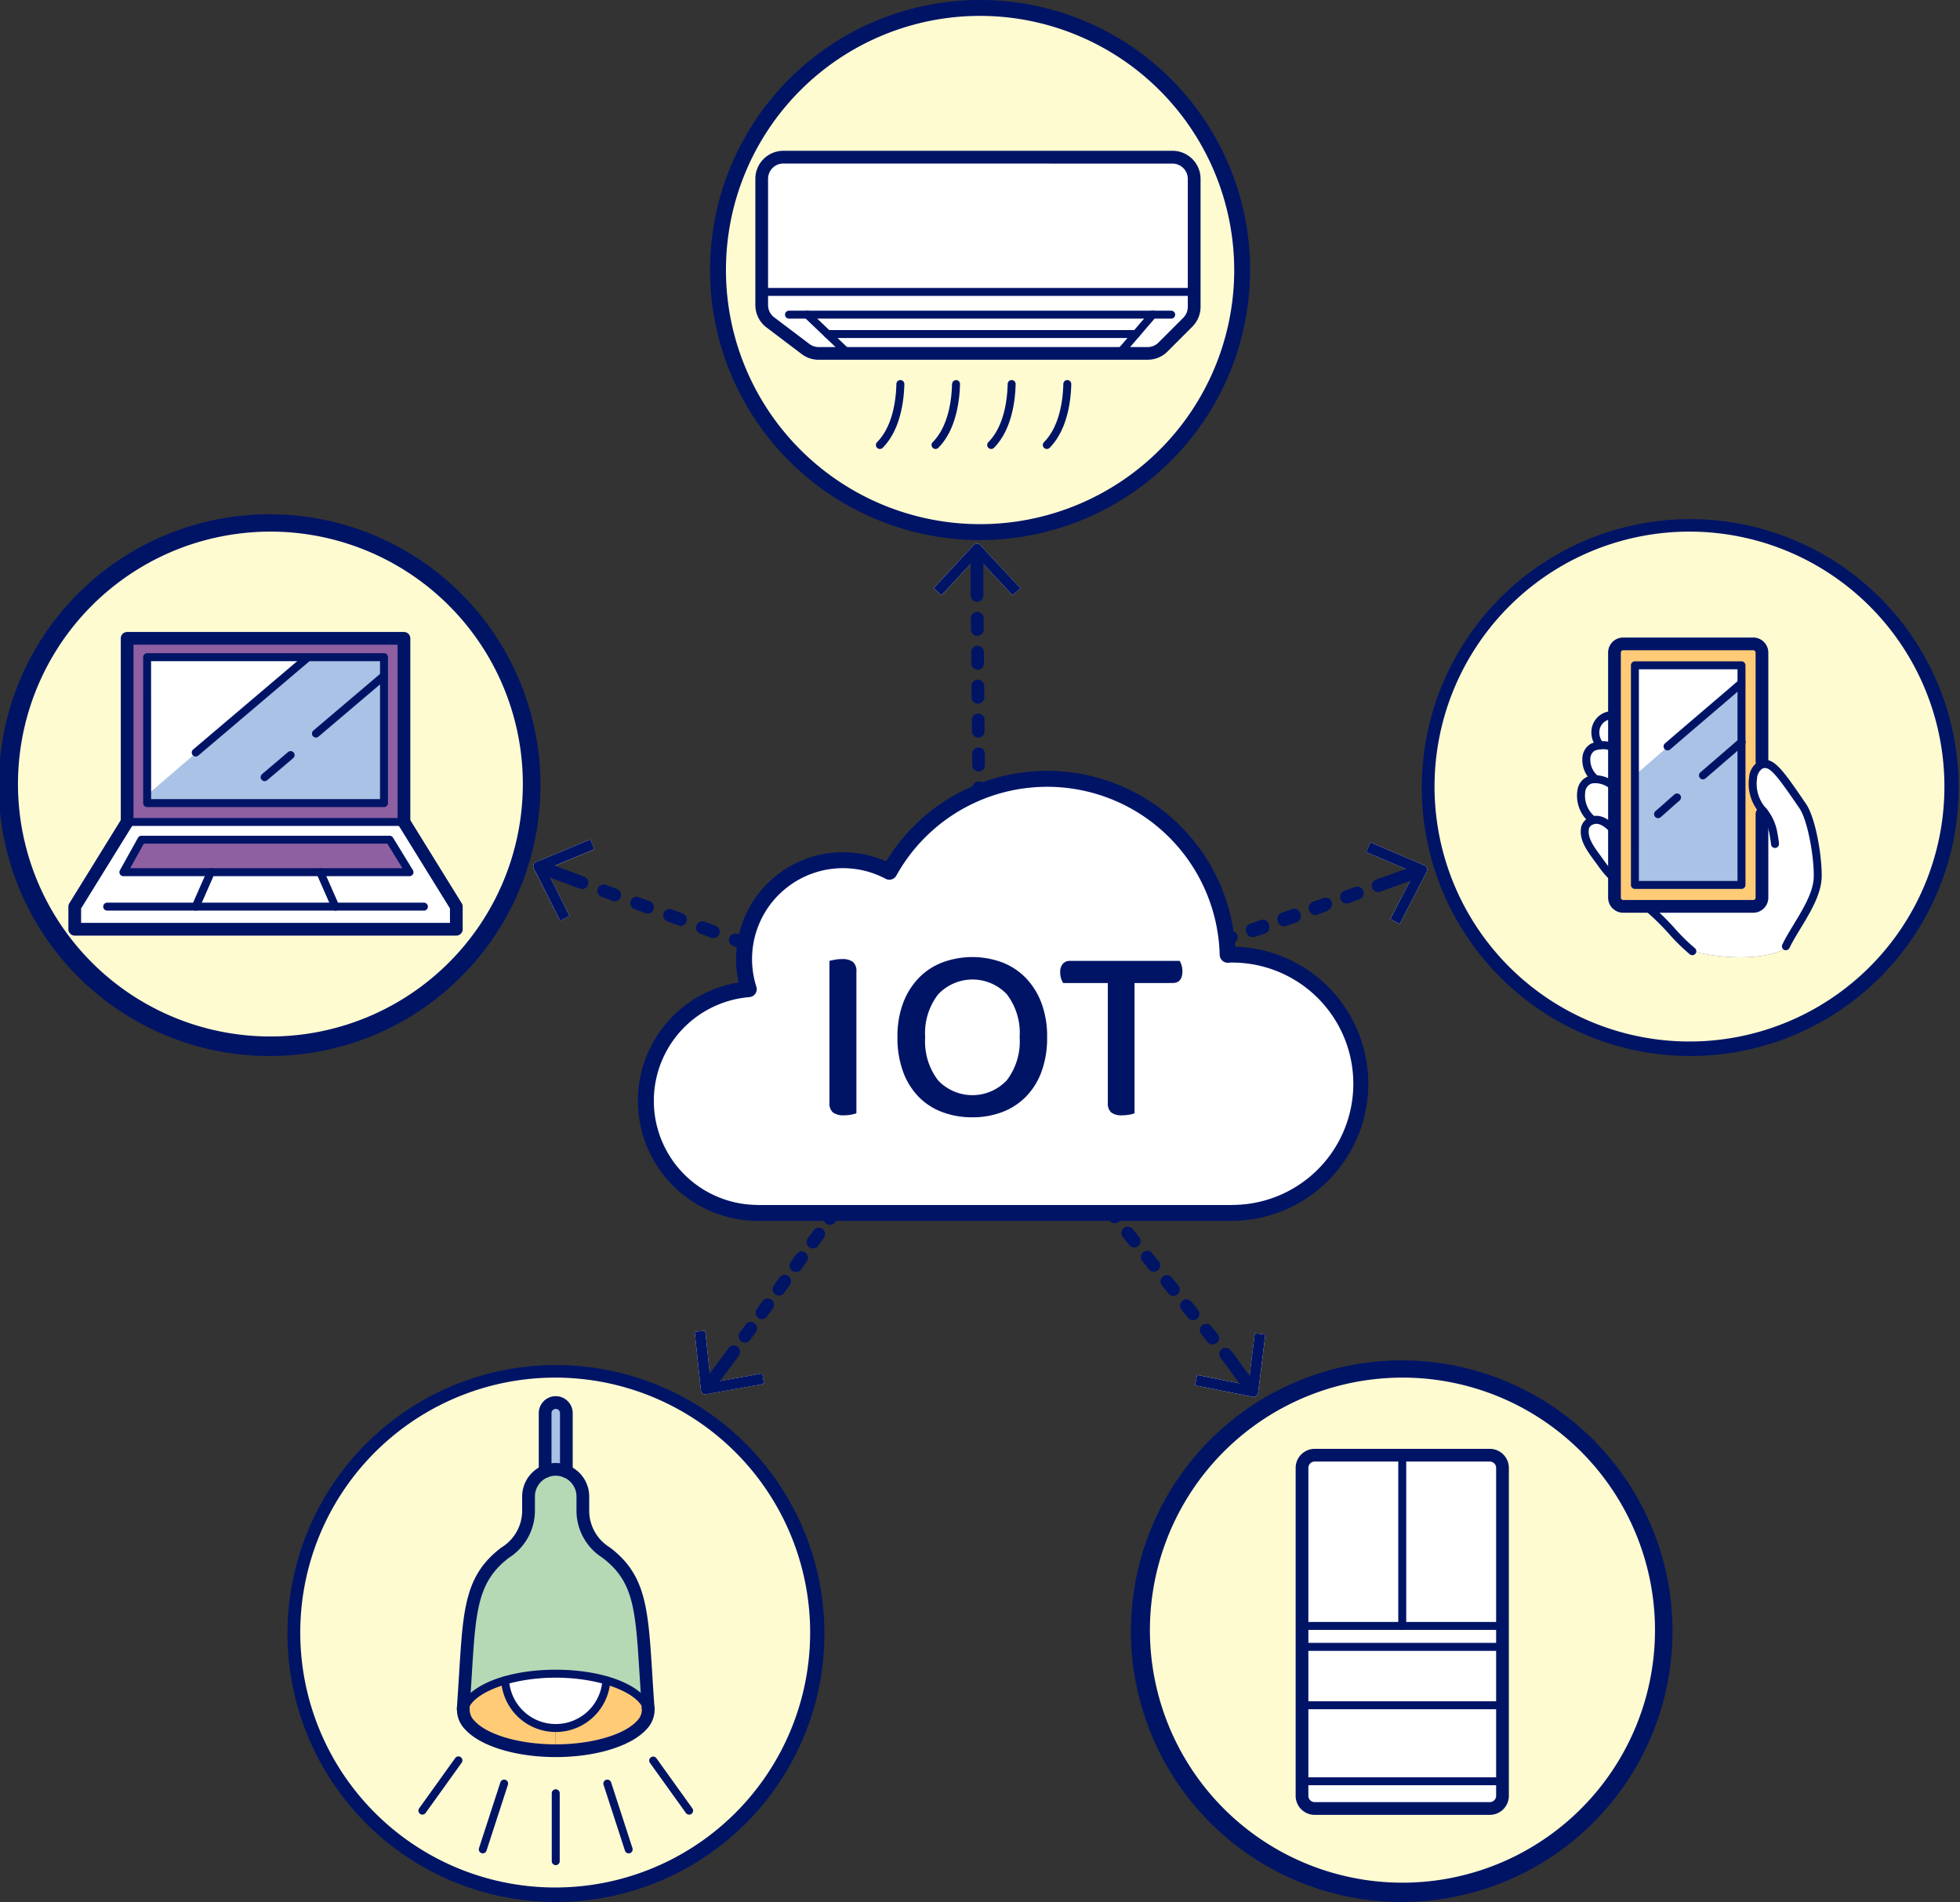 <svg xmlns="http://www.w3.org/2000/svg" width="260.18" height="252.481" viewBox="0 0 260.18 252.481">
  <rect x="0" y="0" width="260.18" height="252.481" fill="#333333" stroke="none"/>
  <g id="img11" transform="translate(-4494.276 519.99)">
    <path id="パス_27272" data-name="パス 27272" d="M516.854,769.353a.6.6,0,0,0,.242-.4l.769-6.259,1.4.18-.958,7.749a.6.6,0,0,1-.71.515l-7.666-1.524.269-1.391,6.173,1.239a.646.646,0,0,0,.48-.108" transform="translate(4142.98 -1105.703)" fill="#fff"/>
    <path id="パス_27273" data-name="パス 27273" d="M532.187,720.536a.529.529,0,0,0-.324-.345l-5.792-2.477.551-1.3,7.186,3.073a.606.606,0,0,1,.294.825l-3.587,6.951-1.256-.656,2.9-5.586a.568.568,0,0,0,.03-.482" transform="translate(4149.567 -1124.593)" fill="#fff"/>
    <path id="パス_27274" data-name="パス 27274" d="M553.042,750.912a17.147,17.147,0,0,1-16.954,17.137v.014h-63.31v-.014a14.875,14.875,0,0,1-.958-29.7,13.328,13.328,0,0,1-.62-3.985,13.131,13.131,0,0,1,19.292-11.6A23.961,23.961,0,0,1,535.4,733.789c.169,0,.324-.028.507-.028a17.142,17.142,0,0,1,17.137,17.151" transform="translate(4121.85 -1127.035)" fill="#fff"/>
    <path id="パス_27275" data-name="パス 27275" d="M491.04,690.315a.624.624,0,0,0-.437.2l-4.281,4.619-1.042-.958,5.323-5.717a.59.59,0,0,1,.887,0l5.309,5.717-1.028.958-4.281-4.619a.607.607,0,0,0-.451-.2" transform="translate(4132.919 -1136.084)" fill="#fff"/>
    <path id="パス_27276" data-name="パス 27276" d="M449.515,720.214a.56.56,0,0,0,.025.482l2.843,5.614-1.263.629-3.519-6.97a.6.6,0,0,1,.3-.822l7.215-3,.552,1.307-5.816,2.421a.55.55,0,0,0-.341.344" transform="translate(4117.514 -1124.702)" fill="#fff"/>
    <path id="パス_27277" data-name="パス 27277" d="M465.064,769.132a.529.529,0,0,0,.46.11l6.2-1.118.252,1.377-7.691,1.388a.587.587,0,0,1-.694-.514l-.828-7.779,1.408-.142.655,6.259a.567.567,0,0,0,.239.418" transform="translate(4123.728 -1105.8)" fill="#fff"/>
    <path id="パス_27278" data-name="パス 27278" d="M478.359,748.072a5.277,5.277,0,0,1-.953.085,2.289,2.289,0,0,1-1.487-.386,1.608,1.608,0,0,1-.452-1.287V727.656c.177-.045.418-.094.72-.151a5.156,5.156,0,0,1,.952-.083,2.319,2.319,0,0,1,1.439.368,1.575,1.575,0,0,1,.468,1.3v18.794a3.391,3.391,0,0,1-.686.184" transform="translate(4128.913 -1120.099)" fill="#001466"/>
    <path id="パス_27279" data-name="パス 27279" d="M501.745,737.867a12.946,12.946,0,0,1-.753,4.6,9.272,9.272,0,0,1-2.09,3.328,8.807,8.807,0,0,1-3.144,2.022,11.016,11.016,0,0,1-3.946.686,11.143,11.143,0,0,1-3.963-.686,8.6,8.6,0,0,1-3.144-2.022,9.376,9.376,0,0,1-2.073-3.328,12.945,12.945,0,0,1-.753-4.6,12.577,12.577,0,0,1,.769-4.582,9.675,9.675,0,0,1,2.107-3.328,8.664,8.664,0,0,1,3.161-2.039,11.433,11.433,0,0,1,7.808,0,8.68,8.68,0,0,1,3.144,2.039,9.654,9.654,0,0,1,2.107,3.328,12.576,12.576,0,0,1,.77,4.582m-3.646,0a8.445,8.445,0,0,0-1.705-5.7,6.267,6.267,0,0,0-9.114.017,8.388,8.388,0,0,0-1.722,5.686,8.507,8.507,0,0,0,1.705,5.719,6.268,6.268,0,0,0,9.13,0,8.507,8.507,0,0,0,1.705-5.719" transform="translate(4131.53 -1120.177)" fill="#001466"/>
    <path id="パス_27280" data-name="パス 27280" d="M507.087,730.531V747.82a3.389,3.389,0,0,1-.686.184,5.3,5.3,0,0,1-.953.085,2.218,2.218,0,0,1-1.471-.386,1.641,1.641,0,0,1-.435-1.287V730.531h-5.92a2.127,2.127,0,0,1-.283-.6,2.725,2.725,0,0,1-.117-.835,1.61,1.61,0,0,1,.351-1.121,1.227,1.227,0,0,1,.953-.384h14.548a2.324,2.324,0,0,1,.251.568,2.667,2.667,0,0,1,.117.8q0,1.571-1.3,1.571Z" transform="translate(4137.792 -1120.031)" fill="#001466"/>
    <path id="パス_27281" data-name="パス 27281" d="M536.4,769.42H473.084a1.115,1.115,0,0,1-.2-.018,15.927,15.927,0,0,1-2.1-31.642,14.183,14.183,0,0,1,19.579-16.067A25.018,25.018,0,0,1,536.7,733.018a18.2,18.2,0,0,1-.141,36.388.942.942,0,0,1-.168.014m-63.141-2.112h62.989a.921.921,0,0,1,.141-.011,16.086,16.086,0,0,0-.179-32.172c-.069,0-.138,0-.2.01l-.282.016a1.08,1.08,0,0,1-1.08-1.028,22.905,22.905,0,0,0-42.927-10.537,1.054,1.054,0,0,1-1.418.418,12.072,12.072,0,0,0-17.16,14.335,1.055,1.055,0,0,1-.92,1.372,13.816,13.816,0,0,0,.889,27.584,1.081,1.081,0,0,1,.151.014" transform="translate(4121.545 -1127.34)" fill="#001466"/>
    <path id="パス_27282" data-name="パス 27282" d="M531.806,659.021a34.81,34.81,0,1,0,2.732,13.532,34.788,34.788,0,0,0-2.732-13.532m-3.633,16.433v1.985a2.877,2.877,0,0,1-.845,2.042l-3.3,3.3a2.88,2.88,0,0,1-2.028.845H478.324a2.909,2.909,0,0,1-1.732-.577L471.9,679.5a2.888,2.888,0,0,1-1.141-2.3V660.443a2.814,2.814,0,0,1,.493-1.605,2.852,2.852,0,0,1,2.38-1.267H525.3a2.867,2.867,0,0,1,2.873,2.873Z" transform="translate(4124.625 -1156.695)" fill="#fffbd1"/>
    <path id="パス_27283" data-name="パス 27283" d="M475.136,667.541l2.7,2.577,2.69,2.577h-3.887a2.909,2.909,0,0,1-1.732-.577l-4.689-3.548a2.888,2.888,0,0,1-1.141-2.3v-1.746h57.41v1.986a2.878,2.878,0,0,1-.845,2.042l-3.3,3.3a2.88,2.88,0,0,1-2.028.845h-3.76l2.211-2.577,2.211-2.577Z" transform="translate(4126.307 -1145.769)" fill="#fff"/>
    <path id="パス_27284" data-name="パス 27284" d="M526.491,654.7v15.011h-57.41V654.7a2.814,2.814,0,0,1,.493-1.605,2.852,2.852,0,0,1,2.38-1.267h51.665a2.867,2.867,0,0,1,2.873,2.873" transform="translate(4126.307 -1150.952)" fill="#fff"/>
    <path id="パス_27285" data-name="パス 27285" d="M519.23,666.668l-2.211,2.577H476.085l-2.7-2.577Z" transform="translate(4128.062 -1144.895)" fill="#fff"/>
    <path id="パス_27286" data-name="パス 27286" d="M516.236,668.5l-2.211,2.577H477.991L475.3,668.5Z" transform="translate(4128.845 -1144.148)" fill="#fff"/>
    <path id="パス_27287" data-name="パス 27287" d="M520.564,678.966H476.884a3.74,3.74,0,0,1-2.243-.752l-4.685-3.543a3.735,3.735,0,0,1-1.474-2.964V654.942a3.72,3.72,0,0,1,3.718-3.716h51.665a3.72,3.72,0,0,1,3.717,3.716v17a3.736,3.736,0,0,1-1.089,2.629l-3.3,3.3a3.693,3.693,0,0,1-2.629,1.089M472.2,652.914a2.03,2.03,0,0,0-2.028,2.028v16.765a2.034,2.034,0,0,0,.8,1.617l4.686,3.543a2.039,2.039,0,0,0,1.222.411h43.679a2.022,2.022,0,0,0,1.434-.594l3.3-3.3h0a2.033,2.033,0,0,0,.594-1.432v-17a2.031,2.031,0,0,0-2.029-2.028Z" transform="translate(4126.062 -1151.198)" fill="#001466"/>
    <path id="パス_27288" data-name="パス 27288" d="M522.541,667.353H471.807a.528.528,0,1,1,0-1.056h50.734a.528.528,0,1,1,0,1.056" transform="translate(4127.204 -1145.047)" fill="#001466"/>
    <path id="パス_27289" data-name="パス 27289" d="M516.393,669.18H475.451a.528.528,0,1,1,0-1.056h40.942a.528.528,0,1,1,0,1.056" transform="translate(4128.691 -1144.301)" fill="#001466"/>
    <path id="パス_27290" data-name="パス 27290" d="M526.646,665.21H469.235a.528.528,0,0,1,0-1.056h57.411a.528.528,0,0,1,0,1.056" transform="translate(4126.154 -1145.921)" fill="#001466"/>
    <path id="パス_27291" data-name="パス 27291" d="M478.929,672.5a.521.521,0,0,1-.365-.146l-5.393-5.145a.528.528,0,1,1,.729-.765l5.393,5.147a.528.528,0,0,1-.365.91" transform="translate(4127.91 -1145.046)" fill="#001466"/>
    <path id="パス_27292" data-name="パス 27292" d="M502.957,672.5a.515.515,0,0,1-.344-.128.527.527,0,0,1-.056-.744l4.419-5.145a.528.528,0,1,1,.8.687l-4.42,5.145a.524.524,0,0,1-.4.185" transform="translate(4139.917 -1145.047)" fill="#001466"/>
    <path id="パス_27293" data-name="パス 27293" d="M480.376,681.984a.528.528,0,0,1-.376-.9c2.132-2.156,2.523-5.768,2.567-7.729a.529.529,0,0,1,.528-.517h.01a.528.528,0,0,1,.518.539c-.048,2.119-.483,6.032-2.871,8.45a.528.528,0,0,1-.376.156" transform="translate(4130.701 -1142.377)" fill="#001466"/>
    <path id="パス_27294" data-name="パス 27294" d="M485.621,681.984a.528.528,0,0,1-.376-.9c2.132-2.156,2.523-5.768,2.567-7.729a.576.576,0,0,1,.538-.517.528.528,0,0,1,.518.539c-.048,2.119-.483,6.032-2.871,8.45a.528.528,0,0,1-.376.156" transform="translate(4132.842 -1142.377)" fill="#001466"/>
    <path id="パス_27295" data-name="パス 27295" d="M490.867,681.984a.528.528,0,0,1-.376-.9c2.131-2.157,2.522-5.768,2.566-7.729a.529.529,0,0,1,.528-.517h.01a.528.528,0,0,1,.518.539c-.048,2.119-.483,6.032-2.87,8.45a.528.528,0,0,1-.376.156" transform="translate(4134.983 -1142.377)" fill="#001466"/>
    <path id="パス_27296" data-name="パス 27296" d="M496.112,681.984a.528.528,0,0,1-.376-.9c2.133-2.157,2.522-5.768,2.566-7.729a.528.528,0,0,1,1.056.023c-.047,2.118-.48,6.031-2.87,8.45a.529.529,0,0,1-.376.156" transform="translate(4137.124 -1142.377)" fill="#001466"/>
    <path id="パス_27297" data-name="パス 27297" d="M500.058,708.7a35.847,35.847,0,1,1,35.847-35.847A35.888,35.888,0,0,1,500.058,708.7m0-69.582a33.735,33.735,0,1,0,33.735,33.735,33.773,33.773,0,0,0-33.735-33.735" transform="translate(4124.319 -1157)" fill="#001466"/>
    <path id="パス_27298" data-name="パス 27298" d="M450.231,691.053a34.79,34.79,0,1,0,10.082,51.468,33.778,33.778,0,0,0,2.647-3.943,34.8,34.8,0,0,0-12.73-47.525m-43.343,49.158v-3l6.956-11.237V701.6H450.6v24.375l6.942,11.237v3Z" transform="translate(4097.308 -1136.85)" fill="#fffbd1"/>
    <path id="パス_27299" data-name="パス 27299" d="M420.388,725.735h18.531l-2.014-4.577h11.857l-2.647-4.309H413.178l-2.394,4.309h11.6Zm34.584,0v3H404.321v-3l6.956-11.237H448.03Z" transform="translate(4099.875 -1125.374)" fill="#fff"/>
    <path id="パス_27300" data-name="パス 27300" d="M444.242,716.168l2.647,4.309H408.911l2.394-4.309Z" transform="translate(4101.749 -1124.692)" fill="#8e60a2"/>
    <path id="パス_27301" data-name="パス 27301" d="M446.014,721.563H409.261V697.188h36.753Zm-2.661-2.506V699.68H411.908v19.376Z" transform="translate(4101.892 -1132.439)" fill="#8e60a2"/>
    <path id="パス_27302" data-name="パス 27302" d="M442.585,701.436v16.9H411.141V698.958h31.444Z" transform="translate(4102.659 -1131.716)" fill="#fff"/>
    <path id="パス_27303" data-name="パス 27303" d="M432.249,719.228l2.014,4.577H415.731l2-4.577Z" transform="translate(4104.532 -1123.443)" fill="#fff"/>
    <path id="パス_27304" data-name="パス 27304" d="M442.586,698.961v19.376H411.142v-1.084l21.291-18.292Z" transform="translate(4102.66 -1131.715)" fill="#a9c2e5"/>
    <path id="パス_27305" data-name="パス 27305" d="M446.252,722.647a.846.846,0,0,1-.845-.845V698.274H410.35V721.8a.844.844,0,1,1-1.688,0V697.431a.844.844,0,0,1,.844-.845h36.747a.846.846,0,0,1,.845.845V721.8a.846.846,0,0,1-.845.845" transform="translate(4101.647 -1132.684)" fill="#001466"/>
    <path id="パス_27306" data-name="パス 27306" d="M446.161,715.175H409.414a.528.528,0,1,1,0-1.056h36.747a.528.528,0,1,1,0,1.056" transform="translate(4101.739 -1125.528)" fill="#001466"/>
    <path id="パス_27307" data-name="パス 27307" d="M442.741,719.012H411.3a.528.528,0,0,1-.528-.528V699.115a.528.528,0,0,1,.528-.528h31.444a.528.528,0,0,1,.528.528v19.369a.528.528,0,0,1-.528.528m-30.916-1.056h30.388V699.643H411.825Z" transform="translate(4102.507 -1131.868)" fill="#001466"/>
    <path id="パス_27308" data-name="パス 27308" d="M449.577,723.159H407.534a.528.528,0,1,1,0-1.056h42.043a.528.528,0,1,1,0,1.056" transform="translate(4100.971 -1122.27)" fill="#001466"/>
    <path id="パス_27309" data-name="パス 27309" d="M455.13,729.419H404.475a.528.528,0,0,1-.528-.528v-3a.537.537,0,0,1,.079-.277l6.953-11.244a.529.529,0,0,1,.9.556L405,726.041v2.322h49.6v-2.322l-6.876-11.116a.529.529,0,0,1,.9-.556l6.953,11.244a.537.537,0,0,1,.079.277v3a.528.528,0,0,1-.528.528" transform="translate(4099.723 -1125.529)" fill="#001466"/>
    <path id="パス_27310" data-name="パス 27310" d="M455.222,729.826H404.566a.844.844,0,0,1-.843-.845v-3a.84.84,0,0,1,.125-.445l6.953-11.243a.846.846,0,1,1,1.439.889l-6.83,11.039v1.916h48.965v-1.916l-6.828-11.039a.845.845,0,1,1,1.438-.889l6.955,11.243a.853.853,0,0,1,.125.445v3a.846.846,0,0,1-.845.845" transform="translate(4099.631 -1125.62)" fill="#001466"/>
    <path id="パス_27311" data-name="パス 27311" d="M447.041,721.162h-37.98a.528.528,0,0,1-.46-.786l2.4-4.313a.527.527,0,0,1,.46-.27H444.4a.523.523,0,0,1,.449.251l2.644,4.315a.527.527,0,0,1-.449.8m-37.081-1.056H446.1l-2-3.257H411.776Z" transform="translate(4101.595 -1124.845)" fill="#001466"/>
    <path id="パス_27312" data-name="パス 27312" d="M415.88,724.485a.537.537,0,0,1-.213-.044.53.53,0,0,1-.272-.7l2.011-4.572a.528.528,0,1,1,.967.425l-2.009,4.572a.532.532,0,0,1-.484.315" transform="translate(4104.377 -1123.595)" fill="#001466"/>
    <path id="パス_27313" data-name="パス 27313" d="M429.627,724.485a.532.532,0,0,1-.484-.315l-2.009-4.572a.528.528,0,1,1,.967-.425l2.011,4.572a.53.53,0,0,1-.272.7.536.536,0,0,1-.213.044" transform="translate(4109.168 -1123.595)" fill="#001466"/>
    <path id="パス_27314" data-name="パス 27314" d="M415.88,712.3a.528.528,0,0,1-.342-.931l14.905-12.652a.528.528,0,1,1,.684.805l-14.905,12.652a.528.528,0,0,1-.342.125" transform="translate(4104.377 -1131.867)" fill="#001466"/>
    <path id="パス_27315" data-name="パス 27315" d="M427.213,709.065a.528.528,0,0,1-.341-.931l9.03-7.666a.528.528,0,1,1,.684.805l-9.033,7.666a.521.521,0,0,1-.341.125" transform="translate(4109.003 -1131.151)" fill="#001466"/>
    <path id="パス_27316" data-name="パス 27316" d="M422.377,711.8a.528.528,0,0,1-.342-.931l3.437-2.919a.529.529,0,1,1,.686.805l-3.439,2.919a.527.527,0,0,1-.342.125" transform="translate(4107.029 -1128.099)" fill="#001466"/>
    <path id="パス_27317" data-name="パス 27317" d="M433.081,757.35a35.958,35.958,0,1,1,9.336-1.238,36.033,36.033,0,0,1-9.336,1.238m.113-69.614a33.846,33.846,0,0,0-8.785,1.166,33.509,33.509,0,1,0,8.785-1.166" transform="translate(4097 -1137.158)" fill="#001466"/>
    <path id="パス_27318" data-name="パス 27318" d="M556.941,770.8a34.786,34.786,0,1,1-47.525,12.73,34.792,34.792,0,0,1,47.525-12.73m-4.084,51.89V779.167a1.683,1.683,0,0,0-1.676-1.69H527.933a1.7,1.7,0,0,0-1.69,1.69v43.526a1.7,1.7,0,0,0,1.69,1.69h23.249a1.683,1.683,0,0,0,1.676-1.69" transform="translate(4140.866 -1104.301)" fill="#fffbd1"/>
    <path id="パス_27319" data-name="パス 27319" d="M546.628,804.928v1.929a1.683,1.683,0,0,1-1.676,1.69H521.7a1.7,1.7,0,0,1-1.69-1.69v-1.929Z" transform="translate(4147.095 -1088.465)" fill="#fff"/>
    <rect id="長方形_19361" data-name="長方形 19361" width="26.614" height="10.096" transform="translate(4667.109 -293.634)" fill="#fff"/>
    <rect id="長方形_19362" data-name="長方形 19362" width="26.614" height="7.745" transform="translate(4667.109 -301.378)" fill="#fff"/>
    <path id="パス_27320" data-name="パス 27320" d="M546.628,790.288v2.774H520.014v-2.774h26.614Z" transform="translate(4147.095 -1094.44)" fill="#fff"/>
    <path id="パス_27321" data-name="パス 27321" d="M542.771,775.878v20.981H529.464V774.188H541.1a1.683,1.683,0,0,1,1.676,1.69" transform="translate(4150.952 -1101.011)" fill="#fff"/>
    <path id="パス_27322" data-name="パス 27322" d="M533.321,774.188v22.671H520.014V775.878a1.7,1.7,0,0,1,1.69-1.69Z" transform="translate(4147.095 -1101.011)" fill="#fff"/>
    <path id="パス_27323" data-name="パス 27323" d="M545.189,822.177H521.944a2.53,2.53,0,0,1-2.528-2.528V776.118a2.53,2.53,0,0,1,2.528-2.528h23.246a2.53,2.53,0,0,1,2.528,2.528v43.531a2.53,2.53,0,0,1-2.528,2.528m-23.246-46.9a.841.841,0,0,0-.839.839v43.531a.84.84,0,0,0,.839.838h23.246a.84.84,0,0,0,.839-.838V776.118a.841.841,0,0,0-.839-.839Z" transform="translate(4146.851 -1101.255)" fill="#001466"/>
    <path id="パス_27324" data-name="パス 27324" d="M546.78,790.966H520.169a.528.528,0,1,1,0-1.056H546.78a.528.528,0,0,1,0,1.056" transform="translate(4146.943 -1094.595)" fill="#001466"/>
    <path id="パス_27325" data-name="パス 27325" d="M546.78,792.938H520.169a.528.528,0,1,1,0-1.056H546.78a.528.528,0,0,1,0,1.056" transform="translate(4146.943 -1093.79)" fill="#001466"/>
    <path id="パス_27326" data-name="パス 27326" d="M546.78,798.442H520.169a.528.528,0,1,1,0-1.056H546.78a.528.528,0,1,1,0,1.056" transform="translate(4146.943 -1091.543)" fill="#001466"/>
    <path id="パス_27327" data-name="パス 27327" d="M546.78,805.606H520.169a.528.528,0,0,1,0-1.056H546.78a.528.528,0,0,1,0,1.056" transform="translate(4146.943 -1088.619)" fill="#001466"/>
    <path id="パス_27328" data-name="パス 27328" d="M529.618,797.535a.528.528,0,0,1-.528-.528V774.343a.528.528,0,1,1,1.056,0v22.664a.528.528,0,0,1-.528.528" transform="translate(4150.799 -1101.164)" fill="#001466"/>
    <path id="パス_27329" data-name="パス 27329" d="M539.8,837.1a35.948,35.948,0,1,1,9.336-1.236A36.1,36.1,0,0,1,539.8,837.1m.111-69.613a33.9,33.9,0,0,0-8.784,1.165,33.523,33.523,0,1,0,8.784-1.165" transform="translate(4140.557 -1104.609)" fill="#001466"/>
    <path id="パス_27330" data-name="パス 27330" d="M447.5,811.625c.38,2.788,5.6,5.069,12.18,5.083h.07c6.632,0,11.885-2.281,12.265-5.083a2.246,2.246,0,0,0,.014-.535c-.873-12.026-.394-16.785-5.618-20.7a6.594,6.594,0,0,1-3.056-5.633v-1.788a3.589,3.589,0,0,0-2.2-3.323V771.9a1.408,1.408,0,0,0-2.816,0v7.745a3.559,3.559,0,0,0-1.141.774,3.6,3.6,0,0,0-1.056,2.549v1.788a6.562,6.562,0,0,1-3.056,5.633c-5.267,3.957-4.746,8.871-5.6,20.7a2.246,2.246,0,0,0,.014.535m42.385-28.093a34.79,34.79,0,1,1-47.525-12.73,34.8,34.8,0,0,1,47.525,12.73" transform="translate(4108.296 -1104.301)" fill="#fffbd1"/>
    <path id="パス_27331" data-name="パス 27331" d="M465.5,807.253a2.246,2.246,0,0,1-.014.535c-.183-1.788-2.366-3.337-5.534-4.252a25.923,25.923,0,0,0-13.448,0c-3.168.915-5.351,2.464-5.534,4.252a2.246,2.246,0,0,1-.014-.535c.859-11.828.338-16.743,5.6-20.7a6.562,6.562,0,0,0,3.056-5.633v-1.788a3.6,3.6,0,0,1,1.056-2.549,3.56,3.56,0,0,1,1.141-.774,3.661,3.661,0,0,1,2.816,0,3.589,3.589,0,0,1,2.2,3.323v1.788a6.594,6.594,0,0,0,3.056,5.633c5.224,3.915,4.745,8.674,5.618,20.7" transform="translate(4114.824 -1100.465)" fill="#b6d9b5"/>
    <path id="パス_27332" data-name="パス 27332" d="M456.414,795.418c3.168.915,5.351,2.464,5.534,4.252-.38,2.8-5.633,5.083-12.265,5.083h-.07l.07-3.013a6.74,6.74,0,0,0,6.731-6.322" transform="translate(4118.36 -1092.347)" fill="#ffcb77"/>
    <path id="パス_27333" data-name="パス 27333" d="M458.341,795.675a6.737,6.737,0,0,1-13.448,0,25.926,25.926,0,0,1,13.448,0" transform="translate(4116.435 -1092.604)" fill="#fff"/>
    <path id="パス_27334" data-name="パス 27334" d="M451.479,770.636v7.745a3.662,3.662,0,0,0-2.816,0v-7.745a1.408,1.408,0,1,1,2.816,0" transform="translate(4117.973 -1103.036)" fill="#a9c2e5"/>
    <path id="パス_27335" data-name="パス 27335" d="M453.214,801.74l-.07,3.013c-6.576-.014-11.8-2.3-12.18-5.083.183-1.788,2.366-3.337,5.534-4.252a6.737,6.737,0,0,0,6.717,6.322" transform="translate(4114.83 -1092.347)" fill="#ffcb77"/>
    <path id="パス_27336" data-name="パス 27336" d="M451.479,770.636v7.745a3.662,3.662,0,0,0-2.816,0v-7.745a1.408,1.408,0,1,1,2.816,0" transform="translate(4117.973 -1103.036)" fill="#a9c2e5"/>
    <path id="パス_27337" data-name="パス 27337" d="M451.767,802.424a7.265,7.265,0,0,1-7.248-6.822.525.525,0,0,1,.494-.558.5.5,0,0,1,.559.494,6.205,6.205,0,0,0,12.387,0,.493.493,0,0,1,.559-.494.525.525,0,0,1,.494.558,7.265,7.265,0,0,1-7.246,6.822" transform="translate(4116.282 -1092.501)" fill="#001466"/>
    <path id="パス_27338" data-name="パス 27338" d="M465.648,800.672a.53.53,0,0,1-.527-.483c-.222-2.559-5.6-4.722-11.745-4.722s-11.523,2.163-11.747,4.722a.521.521,0,0,1-.572.482.53.53,0,0,1-.482-.572c.283-3.243,5.786-5.688,12.8-5.688s12.516,2.445,12.8,5.688a.529.529,0,0,1-.482.572h-.045" transform="translate(4114.672 -1092.757)" fill="#001466"/>
    <path id="パス_27339" data-name="パス 27339" d="M453.471,804.765c-5.262,0-9.978-1.433-12.012-3.651a3.767,3.767,0,0,1-1.1-2.885.845.845,0,0,1,1.683.146,2.109,2.109,0,0,0,.665,1.6c1.7,1.856,6.03,3.1,10.767,3.1s9.064-1.249,10.767-3.1a2.112,2.112,0,0,0,.663-1.6.845.845,0,0,1,1.684-.146,3.763,3.763,0,0,1-1.1,2.884c-2.033,2.219-6.749,3.653-12.012,3.653" transform="translate(4114.578 -1091.514)" fill="#001466"/>
    <path id="パス_27340" data-name="パス 27340" d="M465.739,808.342a.845.845,0,0,1-.842-.784c-.118-1.626-.21-3.12-.3-4.5-.548-8.791-.775-12.43-4.976-15.588a7.4,7.4,0,0,1-3.4-6.309v-1.787a2.759,2.759,0,1,0-5.519,0v1.787a7.4,7.4,0,0,1-3.4,6.309c-4.216,3.17-4.454,7.039-4.975,15.516-.086,1.4-.179,2.919-.3,4.571a.845.845,0,1,1-1.686-.121c.12-1.646.213-3.159.3-4.553.535-8.739.805-13.125,5.645-16.764a5.723,5.723,0,0,0,2.723-4.958v-1.787a4.448,4.448,0,1,1,8.9,0v1.787a5.723,5.723,0,0,0,2.723,4.958c4.824,3.626,5.1,8.041,5.649,16.834.084,1.372.177,2.86.3,4.482a.846.846,0,0,1-.783.9h-.062" transform="translate(4114.581 -1100.71)" fill="#001466"/>
    <path id="パス_27341" data-name="パス 27341" d="M451.727,779.473a.845.845,0,0,1-.845-.845v-7.75a.563.563,0,0,0-1.127,0v7.75a.845.845,0,0,1-1.69,0v-7.75a2.253,2.253,0,0,1,4.506,0v7.75a.845.845,0,0,1-.845.845" transform="translate(4117.729 -1103.282)" fill="#001466"/>
    <path id="パス_27342" data-name="パス 27342" d="M437.247,810.309a.524.524,0,0,1-.308-.1.529.529,0,0,1-.121-.738l4.779-6.659a.528.528,0,1,1,.858.615l-4.778,6.66a.534.534,0,0,1-.429.22" transform="translate(4113.098 -1089.418)" fill="#001466"/>
    <path id="パス_27343" data-name="パス 27343" d="M442.941,814.573a.513.513,0,0,1-.163-.027.526.526,0,0,1-.338-.665l2.849-8.774a.528.528,0,0,1,1,.328l-2.85,8.773a.526.526,0,0,1-.5.365" transform="translate(4115.422 -1088.541)" fill="#001466"/>
    <path id="パス_27344" data-name="パス 27344" d="M449.819,815.753a.528.528,0,0,1-.528-.528v-9.013a.528.528,0,0,1,1.056,0v9.013a.528.528,0,0,1-.528.528" transform="translate(4118.229 -1088.157)" fill="#001466"/>
    <path id="パス_27345" data-name="パス 27345" d="M457.523,814.573a.526.526,0,0,1-.5-.365l-2.85-8.773a.528.528,0,0,1,1-.328l2.849,8.774a.526.526,0,0,1-.338.665.513.513,0,0,1-.163.027" transform="translate(4120.211 -1088.541)" fill="#001466"/>
    <path id="パス_27346" data-name="パス 27346" d="M463.777,810.31a.534.534,0,0,1-.429-.22l-4.778-6.662a.528.528,0,0,1,.858-.615l4.779,6.661a.528.528,0,0,1-.43.836" transform="translate(4121.976 -1089.418)" fill="#001466"/>
    <path id="パス_27347" data-name="パス 27347" d="M460.113,837.1a36.017,36.017,0,0,1-9.336-1.236,35.639,35.639,0,1,1,9.336,1.236M460,767.488a33.842,33.842,0,1,0,8.785,1.165A33.915,33.915,0,0,0,460,767.488m-17.341,3.62h0Z" transform="translate(4107.995 -1104.609)" fill="#001466"/>
    <path id="パス_27348" data-name="パス 27348" d="M489.621,695.161a.845.845,0,0,1-.845-.845v-4.929a.845.845,0,0,1,1.69,0v4.929a.845.845,0,0,1-.845.845" transform="translate(4134.345 -1135.967)" fill="#001466"/>
    <path id="パス_27349" data-name="パス 27349" d="M489.628,694.437a.845.845,0,0,1-.845-.836l-.006-.7a.842.842,0,0,1,.835-.852.872.872,0,0,1,.853.836l.007.7a.843.843,0,0,1-.836.852Z" transform="translate(4134.346 -1134.538)" fill="#001466"/>
    <path id="パス_27350" data-name="パス 27350" d="M489.823,715.887a.844.844,0,0,1-.844-.836l-.014-1.5a.845.845,0,0,1,.836-.853.819.819,0,0,1,.852.836l.014,1.5a.845.845,0,0,1-.836.853Zm-.041-4.5a.845.845,0,0,1-.845-.836l-.013-1.5a.844.844,0,0,1,1.688-.016l.013,1.5a.844.844,0,0,1-.835.853Zm-.041-4.506a.843.843,0,0,1-.845-.835l-.014-1.5a.844.844,0,0,1,.836-.852h.008a.842.842,0,0,1,.843.836l.014,1.5a.842.842,0,0,1-.836.852Zm-.042-4.5a.843.843,0,0,1-.843-.836l-.014-1.5a.843.843,0,0,1,.836-.852h.008a.842.842,0,0,1,.843.835l.014,1.5a.844.844,0,0,1-.836.852Zm-.041-4.5a.845.845,0,0,1-.845-.836l-.013-1.5a.843.843,0,0,1,.835-.853h.008a.845.845,0,0,1,.845.836l.014,1.5a.844.844,0,0,1-.836.852Z" transform="translate(4134.355 -1133.464)" fill="#001466"/>
    <path id="パス_27351" data-name="パス 27351" d="M489.8,713.064a.844.844,0,0,1-.845-.835l-.006-.7a.842.842,0,0,1,.835-.852h.008a.844.844,0,0,1,.845.837l.007.7a.842.842,0,0,1-.836.85Z" transform="translate(4134.415 -1126.935)" fill="#001466"/>
    <path id="パス_27352" data-name="パス 27352" d="M485.286,694.171l1.031.96,4.288-4.615a.6.6,0,0,1,.877,0l4.289,4.615,1.032-.96-5.321-5.721a.6.6,0,0,0-.877,0Z" transform="translate(4132.921 -1136.083)" fill="#001466"/>
    <path id="パス_27353" data-name="パス 27353" d="M453.329,721.654a.868.868,0,0,1-.294-.054l-4.848-1.8a.845.845,0,1,1,.589-1.584l4.848,1.8a.846.846,0,0,1-.294,1.638" transform="translate(4117.553 -1123.877)" fill="#001466"/>
    <path id="パス_27354" data-name="パス 27354" d="M516.27,770.145a.845.845,0,0,1-.686-.348l-2.888-4a.845.845,0,0,1,1.37-.99l2.887,4a.842.842,0,0,1-.683,1.338" transform="translate(4144.043 -1104.982)" fill="#001466"/>
    <path id="パス_27355" data-name="パス 27355" d="M451.124,726.944l1.258-.634-2.839-5.623a.6.6,0,0,1,.306-.822l5.816-2.421-.542-1.3-7.214,3a.6.6,0,0,0-.3.822Z" transform="translate(4117.515 -1124.702)" fill="#001466"/>
    <path id="パス_27356" data-name="パス 27356" d="M509.931,769.613l.273-1.383,6.177,1.228a.6.6,0,0,0,.711-.513l.774-6.252,1.4.175-.962,7.753a.6.6,0,0,1-.71.514Z" transform="translate(4142.979 -1105.703)" fill="#001466"/>
    <path id="パス_27357" data-name="パス 27357" d="M464.292,769.893a.844.844,0,0,1-.676-1.35l2.954-3.944a.845.845,0,0,1,1.353,1.012l-2.956,3.944a.844.844,0,0,1-.676.338" transform="translate(4124.007 -1105.063)" fill="#001466"/>
    <path id="パス_27358" data-name="パス 27358" d="M513.509,766.31a.843.843,0,0,1-.659-.315l-.441-.548a.845.845,0,1,1,1.317-1.059l.442.548a.845.845,0,0,1-.659,1.374" transform="translate(4143.915 -1105.14)" fill="#001466"/>
    <path id="パス_27359" data-name="パス 27359" d="M515.1,768.28a.845.845,0,0,1-.658-.314l-.866-1.073a.845.845,0,0,1,1.314-1.062l.867,1.073a.845.845,0,0,1-.658,1.376m-2.6-3.219a.844.844,0,0,1-.658-.313l-.866-1.073a.845.845,0,0,1,1.315-1.062l.866,1.073a.845.845,0,0,1-.127,1.188.836.836,0,0,1-.531.186m-2.6-3.216a.843.843,0,0,1-.656-.313l-.867-1.073a.845.845,0,1,1,1.315-1.062l.866,1.073a.844.844,0,0,1-.658,1.374m-2.6-3.218a.844.844,0,0,1-.658-.313l-.866-1.073a.845.845,0,1,1,1.314-1.062l.867,1.073a.844.844,0,0,1-.658,1.374m-2.6-3.218a.841.841,0,0,1-.658-.314l-.866-1.072a.845.845,0,0,1,1.315-1.062l.866,1.072a.845.845,0,0,1-.658,1.376" transform="translate(4140.147 -1109.803)" fill="#001466"/>
    <path id="パス_27360" data-name="パス 27360" d="M502.733,752.973a.839.839,0,0,1-.658-.314l-.442-.546a.845.845,0,1,1,1.314-1.062l.444.546a.846.846,0,0,1-.127,1.188.835.835,0,0,1-.531.187" transform="translate(4139.516 -1110.584)" fill="#001466"/>
    <path id="パス_27361" data-name="パス 27361" d="M467.5,726.954a.868.868,0,0,1-.3-.054l-.659-.246a.845.845,0,0,1,.591-1.584l.659.246a.846.846,0,0,1-.3,1.638" transform="translate(4125.047 -1121.08)" fill="#001466"/>
    <path id="パス_27362" data-name="パス 27362" d="M468.987,727.511a.869.869,0,0,1-.3-.054l-1.453-.544a.845.845,0,1,1,.591-1.584l1.453.543a.846.846,0,0,1-.3,1.638m-4.36-1.631a.842.842,0,0,1-.3-.054l-1.453-.542a.845.845,0,0,1,.591-1.584l1.453.542a.845.845,0,0,1-.3,1.638m-4.358-1.629a.83.83,0,0,1-.3-.053l-1.453-.544a.845.845,0,1,1,.59-1.584l1.455.544a.846.846,0,0,1-.3,1.638m-4.36-1.628a.868.868,0,0,1-.3-.054l-1.453-.544a.845.845,0,1,1,.591-1.584l1.453.544a.846.846,0,0,1-.3,1.638" transform="translate(4119.993 -1122.969)" fill="#001466"/>
    <path id="パス_27363" data-name="パス 27363" d="M452.584,721.381a.844.844,0,0,1-.3-.055l-.66-.248a.845.845,0,0,1,.594-1.581l.66.248a.845.845,0,0,1-.3,1.636" transform="translate(4118.96 -1123.355)" fill="#001466"/>
    <path id="パス_27364" data-name="パス 27364" d="M466.39,766.115a.843.843,0,0,1-.683-1.339l.413-.57a.845.845,0,1,1,1.369.99l-.413.57a.842.842,0,0,1-.686.349" transform="translate(4124.864 -1105.229)" fill="#001466"/>
    <path id="パス_27365" data-name="パス 27365" d="M467.751,767.991a.844.844,0,0,1-.684-1.339l.753-1.041a.845.845,0,1,1,1.369.99l-.752,1.041a.844.844,0,0,1-.686.349m2.254-3.125a.844.844,0,0,1-.683-1.339l.752-1.042a.845.845,0,1,1,1.37.99l-.752,1.042a.847.847,0,0,1-.687.349m2.257-3.126a.843.843,0,0,1-.683-1.338l.751-1.041a.844.844,0,1,1,1.369.987l-.751,1.041a.838.838,0,0,1-.686.351m2.254-3.123a.828.828,0,0,1-.493-.16.843.843,0,0,1-.19-1.179l.752-1.043a.845.845,0,0,1,1.37.99l-.752,1.043a.845.845,0,0,1-.687.349m2.256-3.126a.843.843,0,0,1-.683-1.339l.752-1.041a.845.845,0,1,1,1.369.99l-.752,1.041a.843.843,0,0,1-.686.349" transform="translate(4125.419 -1109.757)" fill="#001466"/>
    <path id="パス_27366" data-name="パス 27366" d="M475.76,753.134a.843.843,0,0,1-.683-1.339l.413-.57a.845.845,0,1,1,1.369.99l-.413.57a.842.842,0,0,1-.686.349" transform="translate(4128.688 -1110.527)" fill="#001466"/>
    <path id="パス_27367" data-name="パス 27367" d="M513.118,726.673a.846.846,0,0,1-.279-1.643l.663-.232a.849.849,0,0,1,1.077.518.8.8,0,0,1,.027.09.844.844,0,0,1-.575,1.025l-.666.2a.846.846,0,0,1-.248.038" transform="translate(4143.935 -1121.189)" fill="#001466"/>
    <path id="パス_27368" data-name="パス 27368" d="M515.6,727.292a.846.846,0,0,1-.251-1.653c.468-.145.893-.282,1.381-.446a.844.844,0,0,1,.541,1.6c-.5.17-.941.311-1.421.46a.829.829,0,0,1-.251.04m4.178-1.436a.845.845,0,0,1-.286-1.64l1.381-.5a.845.845,0,1,1,.58,1.587l-1.39.5a.822.822,0,0,1-.286.051m4.158-1.515a.845.845,0,0,1-.289-1.639l1.286-.472.389.758.292.794-1.388.507a.831.831,0,0,1-.289.052m4.155-1.521a.846.846,0,0,1-.29-1.639l1.387-.507a.845.845,0,1,1,.577,1.588l-1.384.506a.872.872,0,0,1-.29.052" transform="translate(4144.948 -1122.874)" fill="#001466"/>
    <path id="パス_27369" data-name="パス 27369" d="M527.447,721.657a.842.842,0,0,1-.8-.559l-.008-.024a.844.844,0,0,1,.521-1.069l.663-.232a.845.845,0,0,1,.567,1.593l-.663.241a.841.841,0,0,1-.284.051" transform="translate(4149.782 -1123.239)" fill="#001466"/>
    <path id="パス_27370" data-name="パス 27370" d="M515.57,727.162a.845.845,0,0,1-.28-1.643l1.394-.49a.846.846,0,0,1,.56,1.6l-1.394.49a.887.887,0,0,1-.28.048m4.181-1.466a.846.846,0,0,1-.28-1.643l1.394-.489a.845.845,0,0,1,.558,1.6l-1.393.489a.887.887,0,0,1-.279.048m4.179-1.466a.845.845,0,0,1-.279-1.643l1.393-.489a.845.845,0,0,1,.559,1.6l-1.394.489a.875.875,0,0,1-.279.048m4.181-1.466a.845.845,0,0,1-.279-1.643l1.393-.489a.845.845,0,1,1,.558,1.6l-1.393.489a.88.88,0,0,1-.279.048" transform="translate(4144.936 -1122.889)" fill="#001466"/>
    <path id="パス_27371" data-name="パス 27371" d="M527.915,721.9a.845.845,0,0,1-.286-1.64l4.638-1.667a.845.845,0,0,1,.572,1.59L528.2,721.85a.851.851,0,0,1-.286.051" transform="translate(4149.975 -1123.723)" fill="#001466"/>
    <path id="パス_27372" data-name="パス 27372" d="M471.978,769.509l-.249-1.387-6.2,1.119a.6.6,0,0,1-.7-.525l-.665-6.265-1.4.149.825,7.77a.6.6,0,0,0,.7.525Z" transform="translate(4123.728 -1105.802)" fill="#001466"/>
    <path id="パス_27373" data-name="パス 27373" d="M530.519,727.253l-1.253-.646,2.892-5.595a.6.6,0,0,0-.3-.825l-5.793-2.477.555-1.3,7.184,3.073a.6.6,0,0,1,.3.825Z" transform="translate(4149.566 -1124.591)" fill="#001466"/>
    <path id="パス_27374" data-name="パス 27374" d="M579.505,742.577l-.1-.1c1.324-2.76,4.2-6.182,4.224-9.28.028-2.816-.845-7.646-1.971-9.308-3.084-4.506-4.126-5.942-5.337-5.576l-.1-.38V703.487a1.151,1.151,0,0,0-1.155-1.155H557.806a1.16,1.16,0,0,0-1.155,1.155v8.322a2.273,2.273,0,0,0-2.535,2.1,2.622,2.622,0,0,0,.62,1.873v.014a1.747,1.747,0,0,0-1.817,1.774,3.253,3.253,0,0,0,1.225,2.7,2.639,2.639,0,0,0-.563.056c-1.788.366-2,3.563.225,5.421a1.437,1.437,0,0,0-1.042.958c-.338,1.676.929,3.1,2.2,4.858a12.21,12.21,0,0,0,1.69,1.943v2.506a1.151,1.151,0,0,0,1.155,1.155h3.084c2.1,1.633,4.534,4.774,6.1,5.956,4.7,1.253,10.716,1.028,12.518-.549m17.306-38.795a34.8,34.8,0,1,1-47.525-12.73,34.791,34.791,0,0,1,47.525,12.73" transform="translate(4151.938 -1136.85)" fill="#fffbd1"/>
    <path id="パス_27375" data-name="パス 27375" d="M567.985,715.27a1.462,1.462,0,0,0-.2-.211c-1.394-1.394-1.69-5.013-.239-5.83a1.36,1.36,0,0,1,.366-.155c1.211-.366,2.253,1.07,5.337,5.576,1.126,1.662,2,6.492,1.971,9.308-.028,3.1-2.9,6.52-4.224,9.28l.1.1c-1.8,1.577-7.815,1.8-12.518.549-1.563-1.183-4-4.323-6.1-5.956h14.18a1.142,1.142,0,0,0,1.155-1.155V715.439Z" transform="translate(4160.346 -1127.61)" fill="#fff"/>
    <path id="パス_27376" data-name="パス 27376" d="M569.016,719.675a1.467,1.467,0,0,1,.2.211l-.169.169v11.336a1.142,1.142,0,0,1-1.155,1.155H550.626a1.151,1.151,0,0,1-1.155-1.155V698.863a1.16,1.16,0,0,1,1.155-1.155h17.264a1.151,1.151,0,0,1,1.155,1.155V713.31l.1.38a1.36,1.36,0,0,0-.366.155c-1.451.817-1.155,4.436.239,5.83M566.34,729.7V700.552H552.189V729.7Z" transform="translate(4159.117 -1132.226)" fill="#ffcb77"/>
    <path id="パス_27377" data-name="パス 27377" d="M565.553,709.923v18.954H551.4V699.728h14.152v10.195Z" transform="translate(4159.906 -1131.402)" fill="#fff"/>
    <path id="パス_27378" data-name="パス 27378" d="M550.614,715.636v6.477a12.206,12.206,0,0,1-1.69-1.943c-1.267-1.76-2.535-3.182-2.2-4.858a1.437,1.437,0,0,1,1.042-.957c.662-.183,1.605.028,2.7,1.281Z" transform="translate(4157.975 -1125.456)" fill="#fff"/>
    <path id="パス_27379" data-name="パス 27379" d="M550.764,711.589v5.618h-.141c-1.1-1.253-2.042-1.464-2.7-1.281-2.225-1.859-2.014-5.055-.225-5.421a2.639,2.639,0,0,1,.563-.056,3.882,3.882,0,0,1,2.507,1.141" transform="translate(4157.824 -1127.026)" fill="#fff"/>
    <path id="パス_27380" data-name="パス 27380" d="M550.555,707.622v5.266a3.881,3.881,0,0,0-2.507-1.141,3.253,3.253,0,0,1-1.225-2.7,1.747,1.747,0,0,1,1.817-1.774,4.444,4.444,0,0,1,1.915.352" transform="translate(4158.033 -1128.327)" fill="#fff"/>
    <path id="パス_27381" data-name="パス 27381" d="M550.207,704.439v4.337a4.444,4.444,0,0,0-1.915-.352v-.014a2.622,2.622,0,0,1-.62-1.873,2.273,2.273,0,0,1,2.535-2.1" transform="translate(4158.381 -1129.481)" fill="#fff"/>
    <path id="パス_27382" data-name="パス 27382" d="M565.554,701.361v26.853H551.4v-14.56Z" transform="translate(4159.905 -1130.735)" fill="#a9c2e5"/>
    <path id="パス_27383" data-name="パス 27383" d="M557.966,712.068a.528.528,0,0,1-.345-.928l5.119-4.422a.529.529,0,1,1,.69.8l-5.119,4.42a.527.527,0,0,1-.345.128" transform="translate(4162.369 -1128.601)" fill="#001466"/>
    <path id="パス_27384" data-name="パス 27384" d="M554.628,710.493a.528.528,0,0,1-.345-.928c1.548-1.333,3.389-2.909,5.233-4.482,1.593-1.362,3.184-2.72,4.586-3.927a.529.529,0,0,1,.69.8c-1.4,1.207-3,2.567-4.591,3.93-1.842,1.572-3.682,3.144-5.228,4.479a.533.533,0,0,1-.345.127" transform="translate(4161.007 -1130.872)" fill="#001466"/>
    <path id="パス_27385" data-name="パス 27385" d="M553.734,715.085a.528.528,0,0,1-.345-.928c.577-.5.914-.8,1.252-1.1s.682-.613,1.266-1.118a.528.528,0,1,1,.69.8c-.577.5-.914.8-1.25,1.1s-.683.613-1.267,1.118a.527.527,0,0,1-.345.128" transform="translate(4160.642 -1126.472)" fill="#001466"/>
    <path id="パス_27386" data-name="パス 27386" d="M568.139,733.639H550.872a2,2,0,0,1-2-2v-32.53a2,2,0,0,1,2-2h17.267a2,2,0,0,1,2,2v14.449a.844.844,0,1,1-1.688,0V699.109a.313.313,0,0,0-.313-.313H550.872a.312.312,0,0,0-.311.313v32.53a.312.312,0,0,0,.311.313h17.267a.314.314,0,0,0,.313-.313V720.51a.844.844,0,1,1,1.688,0v11.129a2,2,0,0,1-2,2" transform="translate(4158.873 -1132.471)" fill="#001466"/>
    <path id="パス_27387" data-name="パス 27387" d="M565.7,729.562h-14.15a.528.528,0,0,1-.528-.528V699.881a.528.528,0,0,1,.528-.528H565.7a.528.528,0,0,1,.528.528v29.153a.528.528,0,0,1-.528.528m-13.622-1.056h13.094v-28.1H552.08Z" transform="translate(4159.751 -1131.555)" fill="#001466"/>
    <path id="パス_27388" data-name="パス 27388" d="M567.046,757.349a36.015,36.015,0,0,1-9.336-1.236,35.635,35.635,0,1,1,9.336,1.236m-.114-69.612a33.842,33.842,0,1,0,8.787,1.165,33.929,33.929,0,0,0-8.787-1.165m-17.34,3.62h0Z" transform="translate(4151.63 -1137.158)" fill="#001466"/>
    <path id="パス_27389" data-name="パス 27389" d="M548.443,709.091a.525.525,0,0,1-.41-.2,3.17,3.17,0,0,1-.732-2.232,2.787,2.787,0,0,1,3.087-2.6.528.528,0,0,1-.028,1.056c-.049,0-.108-.006-.159,0a1.729,1.729,0,0,0-1.845,1.608,2.094,2.094,0,0,0,.5,1.511.527.527,0,0,1-.077.742.52.52,0,0,1-.332.118" transform="translate(4158.229 -1129.635)" fill="#001466"/>
    <path id="パス_27390" data-name="パス 27390" d="M548.2,712.436a.521.521,0,0,1-.36-.142,3.787,3.787,0,0,1-1.391-3.13,2.327,2.327,0,0,1,1.051-1.9,3.845,3.845,0,0,1,3.406.025.529.529,0,1,1-.386.984,2.954,2.954,0,0,0-2.461-.114,1.306,1.306,0,0,0-.556,1.093,2.794,2.794,0,0,0,1.059,2.274.528.528,0,0,1-.36.914" transform="translate(4157.878 -1128.484)" fill="#001466"/>
    <path id="パス_27391" data-name="パス 27391" d="M548.069,716.6a.514.514,0,0,1-.336-.122,4.639,4.639,0,0,1-1.7-4.553,2.252,2.252,0,0,1,1.715-1.781,4.033,4.033,0,0,1,3.515,1.2.528.528,0,1,1-.686.8,2.993,2.993,0,0,0-2.619-.965,1.261,1.261,0,0,0-.9,1.005,3.624,3.624,0,0,0,1.35,3.484.528.528,0,0,1-.337.934" transform="translate(4157.671 -1127.179)" fill="#001466"/>
    <path id="パス_27392" data-name="パス 27392" d="M550.767,722.8a.522.522,0,0,1-.355-.138,12.7,12.7,0,0,1-1.763-2.029l-.493-.676c-1.1-1.5-2.139-2.911-1.8-4.592a1.982,1.982,0,0,1,1.442-1.377c.727-.193,1.878-.094,3.222,1.46a.528.528,0,1,1-.8.691c-.772-.891-1.545-1.29-2.156-1.129a.979.979,0,0,0-.676.566c-.248,1.222.573,2.34,1.614,3.755l.5.687a11.746,11.746,0,0,0,1.615,1.863.526.526,0,0,1,.035.745.519.519,0,0,1-.39.173" transform="translate(4157.821 -1125.611)" fill="#001466"/>
    <path id="パス_27393" data-name="パス 27393" d="M558.731,729.086a.527.527,0,0,1-.32-.107,26.14,26.14,0,0,1-2.739-2.681,32.2,32.2,0,0,0-3.363-3.277.527.527,0,0,1,.646-.834,32.725,32.725,0,0,1,3.487,3.388,25.556,25.556,0,0,0,2.608,2.562.528.528,0,0,1-.32.949" transform="translate(4160.193 -1122.28)" fill="#001466"/>
    <path id="パス_27394" data-name="パス 27394" d="M567.063,733.916a.528.528,0,0,1-.476-.756c.411-.859.956-1.757,1.532-2.708,1.29-2.129,2.625-4.33,2.642-6.351.024-2.776-.841-7.472-1.881-9-3.223-4.726-4.075-5.772-5.006-5.254a1.722,1.722,0,0,0-.646,1.291,4.838,4.838,0,0,0,1,3.695c.072.072.148.155.223.244a6.888,6.888,0,0,1,1.491,3.328,11.137,11.137,0,0,1,.2,1.4.528.528,0,0,1-1.056.007c-.008-.145-.1-.686-.19-1.235a5.85,5.85,0,0,0-1.258-2.822c-.056-.065-.11-.125-.162-.177a5.911,5.911,0,0,1-1.3-4.586,2.641,2.641,0,0,1,1.177-2.067c1.881-1.049,3.106.759,6.393,5.58,1.194,1.748,2.091,6.6,2.066,9.6-.02,2.312-1.494,4.744-2.794,6.89-.563.928-1.094,1.8-1.484,2.616a.527.527,0,0,1-.476.3" transform="translate(4164.284 -1127.764)" fill="#001466"/>
  </g>
</svg>
